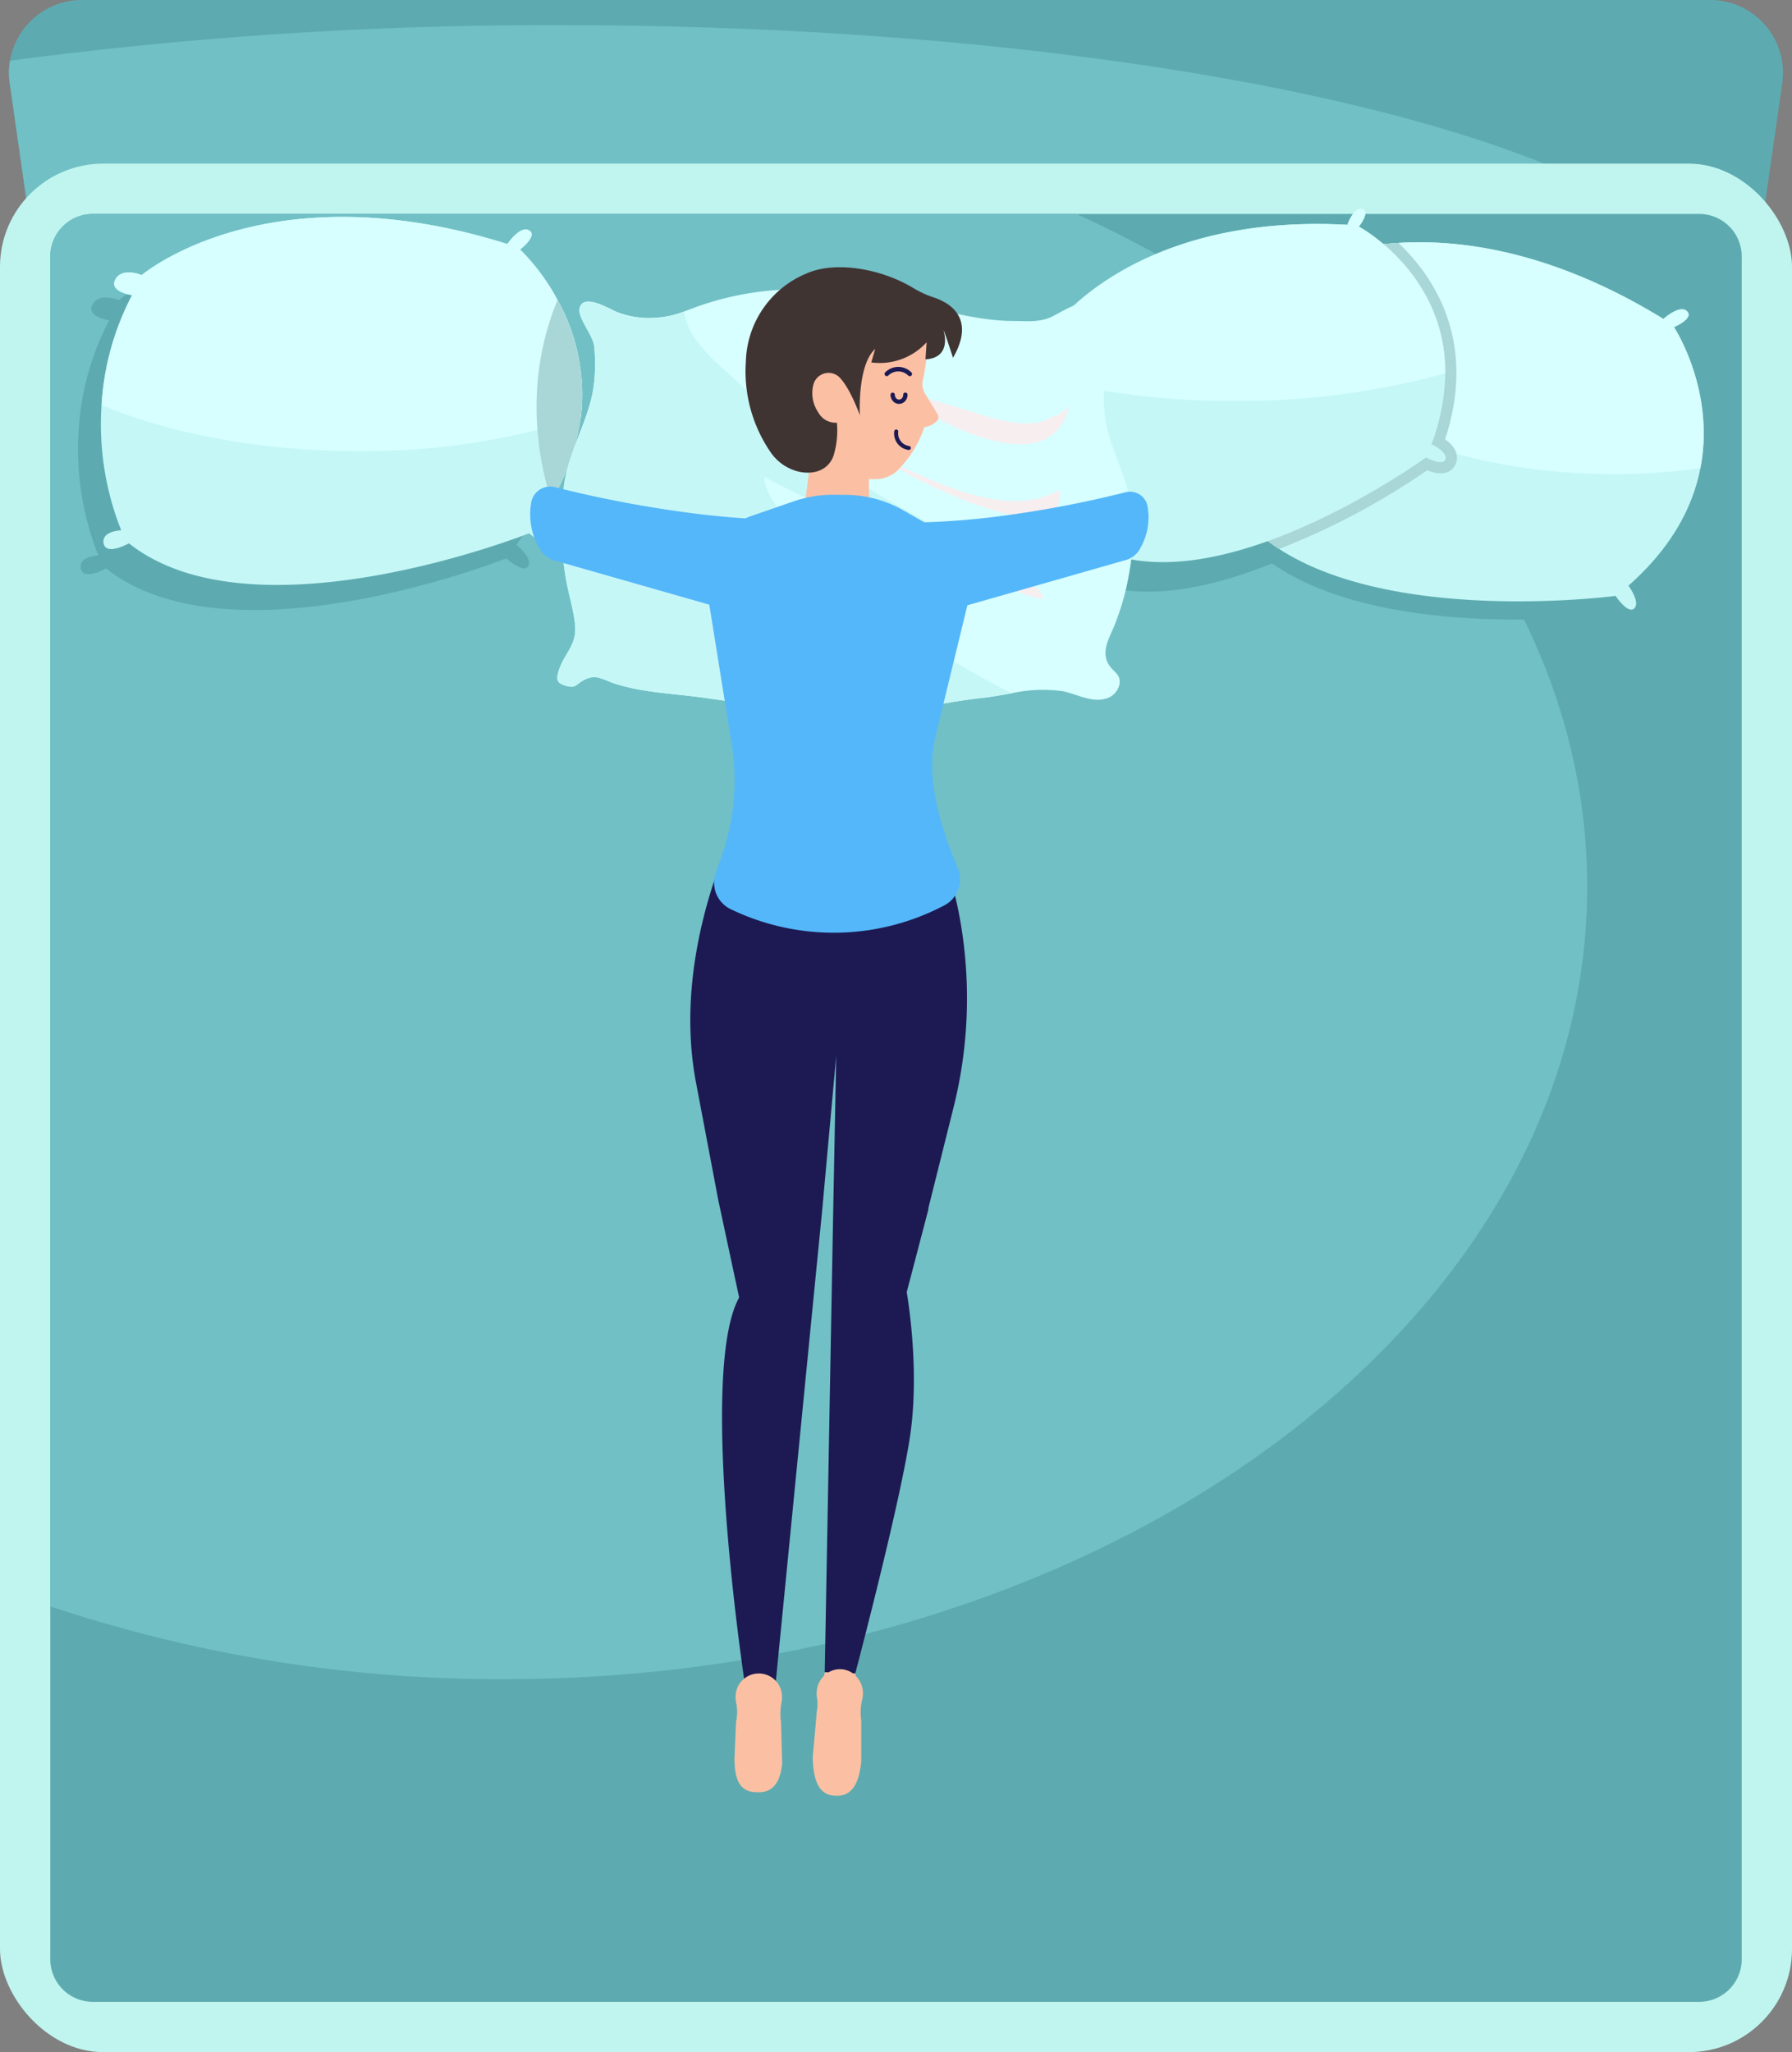 <svg xmlns="http://www.w3.org/2000/svg" width="288.376" height="330.271" viewBox="0 0 288.376 330.271"><rect x="0" y="0" width="288.376" height="330.271" fill="#808080" stroke="none"/><g transform="translate(-4135.958 -264)"><path d="M4422.763,277.389l-3.9,27.28H4141.425l-3.9-27.28a11.567,11.567,0,0,1,.045-3.615A11.736,11.736,0,0,1,4149.13,264h262.034A11.721,11.721,0,0,1,4422.763,277.389Z" fill="#5dabb0"/><path d="M4408.358,304.669H4141.425l-3.9-27.28a11.567,11.567,0,0,1,.045-3.615,656.429,656.429,0,0,1,88.711-5.719C4314.333,268.055,4388.2,283.647,4408.358,304.669Z" fill="#71c0c5"/><rect width="288.377" height="303.939" rx="16.617" transform="translate(4135.958 290.332)" fill="#c0f5ef"/><path d="M4416.244,305.271V579.327a6.861,6.861,0,0,1-6.851,6.851H4150.9a6.861,6.861,0,0,1-6.852-6.851V305.271a6.854,6.854,0,0,1,6.852-6.842h258.491A6.853,6.853,0,0,1,4416.244,305.271Z" fill="#5dabb0"/><path d="M4391.373,406.724c0,70.422-78.02,127.519-174.266,127.519a228.23,228.23,0,0,1-73.057-11.716V305.271a6.854,6.854,0,0,1,6.852-6.842h158.261C4358.527,320.944,4391.373,361.028,4391.373,406.724Z" fill="#71c0c5"/><path d="M4220.69,349.206c-.494.818-1.025,1.646-1.6,2.482,0,0,2.3,1.888,1.969,3.165a.818.818,0,0,1-.1.243c-.755,1.276-3.534-1.232-3.534-1.232s-44.248,17.578-64.4,1.618c0,0-3.677,2.059-4.073.018-.387-2.014,2.832-2.113,2.832-2.113a46.124,46.124,0,0,1-3.165-20.177,43.651,43.651,0,0,1,4.91-17.659s-3.8-.54-2.68-2.563c1.106-2,4.235-.674,4.235-.674s20.124-17.184,58.841-5c0,0,2.042-3.057,3.5-2.194s-1.456,3.075-1.456,3.075a33.583,33.583,0,0,1,6.024,8.129,31.231,31.231,0,0,1,3.749,18.918,35.5,35.5,0,0,1-4.72,13.389C4220.915,348.819,4220.807,349.017,4220.69,349.206Z" fill="#5dabb0"/><path d="M4366.187,342.668c-.35,1.2-3.156-.278-3.156-.278s-31.363,22.8-51.324,15.339c-.4-.152-.791-.314-1.178-.485,0,0-2.58,2.464-3.336.872-.737-1.574,1.879-2.329,1.879-2.329a39.375,39.375,0,0,1-7.472-24.331c.018-.567.054-1.151.1-1.727a37.832,37.832,0,0,1,.855-5.349s-3.228.341-2.734-1.547c.486-1.87,3.336-1.439,3.336-1.439s12.9-18.334,47.233-16.454c0,0,1.025-2.941,2.4-2.536s-.549,2.823-.549,2.823,13.973,7.481,13.9,23.6a33.581,33.581,0,0,1-2.212,11.429S4366.538,341.473,4366.187,342.668Z" fill="#5dabb0"/><path d="M4409.347,342.281c-1.169,6.033-4.451,12.624-11.581,18.909,0,0,1.96,2.635.953,3.642-1.007,1.025-3.021-2-3.021-2s-35.265,4.684-54.138-7.553a26.637,26.637,0,0,1-6.78-6.124s-3.938,1.07-3.822-.944c.108-1.987,3.148-1.322,3.148-1.322a45.152,45.152,0,0,1,4.315-25.931,42.31,42.31,0,0,1,6.259-9.217s-3.435-1.411-1.907-3.039c1.5-1.618,4.137.369,4.137.369s5.044-2.509,13.847-3.048c9.98-.621,24.816,1.285,42.638,12.237,0,0,2.643-2.392,3.8-1.241,1.178,1.169-2.1,2.554-2.1,2.554S4411.784,329.728,4409.347,342.281Z" fill="#5dabb0"/><path d="M4224.372,345.167c-.494.819-1.025,1.646-1.6,2.482,0,0,2.3,1.888,1.969,3.165a.818.818,0,0,1-.1.243c-.755,1.277-3.534-1.232-3.534-1.232s-44.248,17.579-64.4,1.618c0,0-3.677,2.059-4.073.018-.387-2.014,2.832-2.113,2.832-2.113a46.124,46.124,0,0,1-3.165-20.177,43.649,43.649,0,0,1,4.91-17.659s-3.795-.54-2.68-2.563c1.106-2,4.235-.674,4.235-.674s20.124-17.183,58.841-5c0,0,2.042-3.057,3.5-2.194s-1.456,3.076-1.456,3.076a33.548,33.548,0,0,1,6.024,8.128,31.22,31.22,0,0,1,3.749,18.918,35.5,35.5,0,0,1-4.72,13.389C4224.6,344.781,4224.489,344.978,4224.372,345.167Z" fill="#c6f7f7"/><path d="M4229.425,331.2a114.659,114.659,0,0,1-35.849,5.395c-15.807,0-30.248-2.8-41.272-7.427a43.649,43.649,0,0,1,4.91-17.659s-3.795-.54-2.68-2.563c1.106-2,4.235-.674,4.235-.674s20.124-17.183,58.841-5c0,0,2.042-3.057,3.5-2.194s-1.456,3.076-1.456,3.076a33.548,33.548,0,0,1,6.024,8.128A31.22,31.22,0,0,1,4229.425,331.2Z" fill="#d7ffff"/><path d="M4224.741,350.814a2.71,2.71,0,0,1-1.385-.872,2.934,2.934,0,0,1-.62-1.3,3.148,3.148,0,0,1,1.636-3.471c-.494.819-1.025,1.646-1.6,2.482C4222.772,347.649,4225.074,349.537,4224.741,350.814Z" fill="#a9d6d6"/><path d="M4224.705,344.592c-1.673-5.009-4.9-18.145.971-32.307C4229.587,319.5,4232.617,330.979,4224.705,344.592Z" fill="#a9d6d6"/><path d="M4409.59,339.35c-1.169,6.033-4.451,12.624-11.581,18.909,0,0,1.96,2.635.953,3.642-1.007,1.025-3.021-2-3.021-2s-35.265,4.684-54.138-7.553a26.629,26.629,0,0,1-6.78-6.124s-3.938,1.07-3.822-.944c.108-1.987,3.148-1.322,3.148-1.322a45.147,45.147,0,0,1,4.316-25.931,42.261,42.261,0,0,1,6.258-9.217s-3.435-1.411-1.907-3.039c1.5-1.618,4.137.369,4.137.369s5.044-2.509,13.847-3.048c9.98-.621,24.817,1.285,42.638,12.237,0,0,2.643-2.392,3.8-1.241,1.178,1.169-2.095,2.554-2.095,2.554S4412.027,326.8,4409.59,339.35Z" fill="#c6f7f7"/><path d="M4409.59,339.35a101.3,101.3,0,0,1-13.9.944c-25.311,0-47.125-9.127-57.024-22.263a42.261,42.261,0,0,1,6.258-9.217s-3.435-1.411-1.907-3.039c1.5-1.618,4.137.369,4.137.369s5.044-2.509,13.847-3.048c9.98-.621,24.817,1.285,42.638,12.237,0,0,2.643-2.392,3.8-1.241,1.178,1.169-2.095,2.554-2.095,2.554S4412.027,326.8,4409.59,339.35Z" fill="#d7ffff"/><path d="M4370.306,338.415a2.482,2.482,0,0,1-2.518,1.762,6.152,6.152,0,0,1-2.167-.486,116.945,116.945,0,0,1-23.818,12.661,26.629,26.629,0,0,1-6.78-6.124s-3.938,1.07-3.822-.944c.108-1.987,3.148-1.322,3.148-1.322s-3.543-19.3,10.574-35.148c0,0-3.435-1.411-1.907-3.039,1.5-1.618,4.137.369,4.137.369s5.044-2.509,13.847-3.048c5.583,5.3,12.732,15.708,7.508,31.6C4369.623,335.492,4370.792,336.76,4370.306,338.415Z" fill="#a9d6d6"/><path d="M4368.58,337.911c-.351,1.2-3.156-.279-3.156-.279s-31.363,22.8-51.325,15.34c-.4-.153-.791-.315-1.177-.486,0,0-2.581,2.464-3.336.873-.738-1.574,1.879-2.329,1.879-2.329a39.366,39.366,0,0,1-7.472-24.332c.018-.566.054-1.15.1-1.726a37.981,37.981,0,0,1,.854-5.35s-3.228.342-2.733-1.546c.485-1.871,3.335-1.439,3.335-1.439s12.9-18.334,47.233-16.455c0,0,1.025-2.94,2.4-2.535s-.548,2.823-.548,2.823,13.973,7.481,13.9,23.6a33.6,33.6,0,0,1-2.212,11.428S4368.93,336.715,4368.58,337.911Z" fill="#c6f7f7"/><path d="M4314.1,352.972c-.4-.153-.791-.315-1.177-.486,0,0-2.581,2.464-3.336.873-.738-1.574,1.879-2.329,1.879-2.329a39.366,39.366,0,0,1-7.472-24.332A38.683,38.683,0,0,1,4314.1,352.972Z" fill="#a9d6d6"/><path d="M4368.535,324.073a125.138,125.138,0,0,1-33.908,4.451,127.671,127.671,0,0,1-30.535-3.552,37.981,37.981,0,0,1,.854-5.35s-3.228.342-2.733-1.546c.485-1.871,3.335-1.439,3.335-1.439s12.9-18.334,47.233-16.455c0,0,1.025-2.94,2.4-2.535s-.548,2.823-.548,2.823S4368.607,307.951,4368.535,324.073Z" fill="#d7ffff"/><path d="M4227.092,374.39c1.416.4,1.5-.134,2.515-.759,2.245-1.367,3.209-.242,5.6.49,4.534,1.384,9.3,1.513,13.962,2.165,9.482,1.324,19.012,3.22,28.747,2.374,5.433-.474,10.694-1.75,16.072-2.331,1.578-.173,3.167-.474,4.76-.749a23.252,23.252,0,0,1,8.12-.355c2.181.388,4.614,1.863,6.908,1.244a3.029,3.029,0,0,0,2.342-2.4c.2-1.54-.877-1.847-1.631-2.956-1.443-2.127-.07-4.292.813-6.456a41.13,41.13,0,0,0,2.03-6.639c.985-4.6,1.427-10.144.2-14.791-1.055-3.979-3.193-8.066-3.758-12.094a39.382,39.382,0,0,1-.172-5.427l-.361.538c0-3.241,1.927-10.375-.636-12.815-1.97-1.884-5.406.566-7.306,1.508-1.976.985-4.033.722-6.219.722-5.708,0-11.69-1.81-17.263-3.01-7.963-1.713-16.885-2.816-25-1.5a47.446,47.446,0,0,0-9.444,2.487c-.436.167-.867.329-1.3.485a15.125,15.125,0,0,1-4.409,1,14.267,14.267,0,0,1-6.392-.894c-1.249-.511-5.411-3.09-6.025-.683-.415,1.609,2.181,4.372,2.337,6.24a27.016,27.016,0,0,1-.183,7.005c-.926,5.277-3.963,9.934-4.669,15.254a51.753,51.753,0,0,0,.329,15.313c.436,2.348,1.19,4.766,1.432,7.113.345,3.376-1.647,4.523-2.59,7.382C4225.38,373.443,4225.574,373.965,4227.092,374.39Z" fill="#d7ffff"/><g style="mix-blend-mode:multiply;isolation:isolate"><path d="M4227.092,374.39c1.416.4,1.5-.134,2.515-.759,2.245-1.367,3.209-.242,5.6.49,4.534,1.384,9.3,1.513,13.962,2.165,9.482,1.324,19.012,3.22,28.747,2.374,5.433-.474,10.694-1.75,16.072-2.331,1.578-.173,3.167-.474,4.76-.749a148.727,148.727,0,0,1-16.729-9.945c-5.153-3.726-10.489-7.619-14.64-12.465-2.386-2.789-8.513-8.728-8.4-12.422,6.768,3.753,20.385,10.086,28.333,8.556-5.681-3.4-11.5-6.251-16.875-10.16-4.857-3.527-9.1-6.434-13.014-10.941-3.505-4.033-10.494-8.227-11.323-13.833-.011-.08-.022-.161-.033-.242a15.125,15.125,0,0,1-4.409,1,14.267,14.267,0,0,1-6.392-.894c-1.249-.511-5.411-3.09-6.025-.683-.415,1.609,2.181,4.372,2.337,6.24a27.016,27.016,0,0,1-.183,7.005c-.926,5.277-3.963,9.934-4.669,15.254a51.753,51.753,0,0,0,.329,15.313c.436,2.348,1.19,4.766,1.432,7.113.345,3.376-1.647,4.523-2.59,7.382C4225.38,373.443,4225.574,373.965,4227.092,374.39Z" fill="#c6f7f7"/><path d="M4305.9,330.644c-3.809,3.127-10.355.561-14.461-.656-5.493-1.629-11.426-3.244-16.313-6.266,6.095,5.3,29.471,20.026,32.884,5.665a6.578,6.578,0,0,1-2.547,1.7" fill="#f7eef0"/><path d="M4306.334,342.894c-8.4,4.886-20.114-1.658-27.949-4.845,2.914,2.4,28.628,15.629,28.167,5.282" fill="#f7eef0"/><path d="M4290.585,350.987c2.408,1.333,4.964,2.916,7.336,4.484,1.576,1.042,5.73,2.982,5.988,4.894-3.4-.156-15.211-5.469-14.826-9.35a5.369,5.369,0,0,1,4.345,1.941" fill="#f7eef0"/></g><path d="M4222.775,352.279a4.051,4.051,0,0,0,2.47,1.935l20.407,5.831,12.247,3.5a13.142,13.142,0,0,0,6.913.192c4.035-1.057,5.372-3.642,5.487-6.442a9.479,9.479,0,0,0-9.4-9.637,136.77,136.77,0,0,1-15.5-1.324,190.227,190.227,0,0,1-20.1-3.921,3.115,3.115,0,0,0-3.794,2.151A10.849,10.849,0,0,0,4222.775,352.279Z" fill="#54b7f9"/><path d="M4319.392,352.35a3.741,3.741,0,0,1-2.283,1.788l-18.86,5.389-11.319,3.235a12.146,12.146,0,0,1-6.388.177c-3.73-.977-4.965-3.365-5.071-5.953a8.761,8.761,0,0,1,8.683-8.907,126.077,126.077,0,0,0,14.33-1.224,175.572,175.572,0,0,0,18.578-3.624,2.88,2.88,0,0,1,3.507,1.989A10.025,10.025,0,0,1,4319.392,352.35Z" fill="#54b7f9"/><path d="M4265,348.943l2.52-19.739,8.635,6.92c-.988,4.436.35,19.8.35,19.8Z" fill="#fbc0a4"/><path d="M4290.2,410.643q-.4-1.955-.876-3.743l-38.333-1.451c-2.959,8.867-5.27,20.58-3.083,32.494l3.657,19.3h0l3.182,14.843.153.737c-6.282,11.41.07,56.344.793,61.32.041.291.069.444.069.444l5.031.2.028-.334,5.949-60.513,1.584-16.053-.006,0,2.175-23.939-.46,23.861h0l-.008.454-.072,3.722h0l-.23,12.578-1.076,58.589,4.913.186s7.107-26.913,8.8-38.084c1.329-8.758.233-18.21-.288-21.8-.134-.963-.228-1.507-.228-1.507l3.508-13.4-.056,0,4.027-16.1A72.4,72.4,0,0,0,4290.2,410.643Z" fill="#1d1a53"/><path d="M4261.635,541.142a9.441,9.441,0,0,1,.086-3.159,3.865,3.865,0,0,0,.074-.75,3.733,3.733,0,1,0-7.458,0,3.887,3.887,0,0,0,.088.819,7.176,7.176,0,0,1-.019,3.058l-.258,6.021c.064,2.109.235,5.289,3.526,5.3,3.284.234,3.933-2.576,4.157-4.674Z" fill="#fbc0a4"/><path d="M4274.556,540.9a8.755,8.755,0,0,1,.142-3.342,3.923,3.923,0,0,0,.134-1.018,3.968,3.968,0,0,0-1.191-2.847l-.02-.156,0-.211-.035,0-.384-.014a3.534,3.534,0,0,0-3.933-.149l-.562-.021-.034,0-.022.21-.068.332a3.967,3.967,0,0,0-1.206,2.86,4.079,4.079,0,0,0,.036.538,6.984,6.984,0,0,1-.005,2.34l-.66,7.4c.058,2.285.361,6.166,3.653,6.172,3.282.243,3.925-3.268,4.156-5.542Z" fill="#fbc0a4"/><path d="M4286.479,382.61c-1.622,6.644.842,14.431,3.607,21.106a4.718,4.718,0,0,1-2.129,5.976,38.172,38.172,0,0,1-34.3.684,4.719,4.719,0,0,1-2.527-5.833l.6-1.717a37.169,37.169,0,0,0,1.971-19.056l-3.847-24c-.9-5.6,2.146-11.062,7.1-12.763l4.116-1.414,1.176-.413,1.637-.557a18.936,18.936,0,0,1,6.072-1l2.161.016a18.843,18.843,0,0,1,9.234,2.511l4.974,2.845a11.7,11.7,0,0,1,5.182,12.937Z" fill="#54b7f9"/><path d="M4285.144,319.7a26.459,26.459,0,0,1-.641,5.3,2.953,2.953,0,0,0,.293,2.3l2.055,3.383a.874.874,0,0,1-.155,1.107,3.385,3.385,0,0,1-1.98.954,17.886,17.886,0,0,1-4.424,7.065,5.279,5.279,0,0,1-3.587,1.314c-14.087-.131-18.864-7.524-16.819-21.15a11.9,11.9,0,0,1,4.394-7.551c3.729-2.952,10.828-7.1,16.861-2.087A11.537,11.537,0,0,1,4285.144,319.7Z" fill="#fbc0a4"/><path d="M4278.593,324.528a.355.355,0,0,0,.309-.081,2.274,2.274,0,0,1,3.224.005.36.36,0,0,0,.516-.5,2.966,2.966,0,0,0-4.214-.045.36.36,0,0,0-.033.508A.352.352,0,0,0,4278.593,324.528Z" fill="#1d1a53"/><path d="M4280.733,329a1.32,1.32,0,0,0,.837-.394,1.523,1.523,0,0,0,.432-1.077.347.347,0,0,0-.348-.347.331.331,0,0,0-.347.349.829.829,0,0,1-.23.586.613.613,0,0,1-.441.191.627.627,0,0,1-.466-.213.838.838,0,0,1-.21-.561.347.347,0,1,0-.694,0,1.517,1.517,0,0,0,.392,1.028,1.314,1.314,0,0,0,.98.44Z" fill="#1d1a53"/><path d="M4287.81,317.232s1.439,4.347-2.922,4.6l.185-2.749a10.185,10.185,0,0,1-8.907,3.247l.628-2.164c-2.911,2.61-2.463,10.679-2.463,10.679s-1.446-4.141-3.207-6.04a2.517,2.517,0,0,0-4.25,1.028,5.46,5.46,0,0,0,.773,4.546,3.161,3.161,0,0,0,2.935,1.651l.053,0a13.885,13.885,0,0,1-.532,5.281c-.741,2.143-2.821,3.112-5.367,2.649a7.613,7.613,0,0,1-4.829-3.266,22.991,22.991,0,0,1-3.92-14.562,15.78,15.78,0,0,1,9.791-14.132c4.583-2.027,11.907-.79,17.079,2.31a15.887,15.887,0,0,0,3.264,1.527c2.5.806,6.954,3.222,3.2,9.747C4289.317,321.575,4287.787,316.823,4287.81,317.232Z" fill="#403433"/><path d="M4282.5,335.955a.318.318,0,0,0-.227-.175,2.042,2.042,0,0,1-1.764-2.3.324.324,0,0,0-.641-.092,2.666,2.666,0,0,0,2.28,3.024.322.322,0,0,0,.352-.46Z" fill="#1d1a53"/></g></svg>